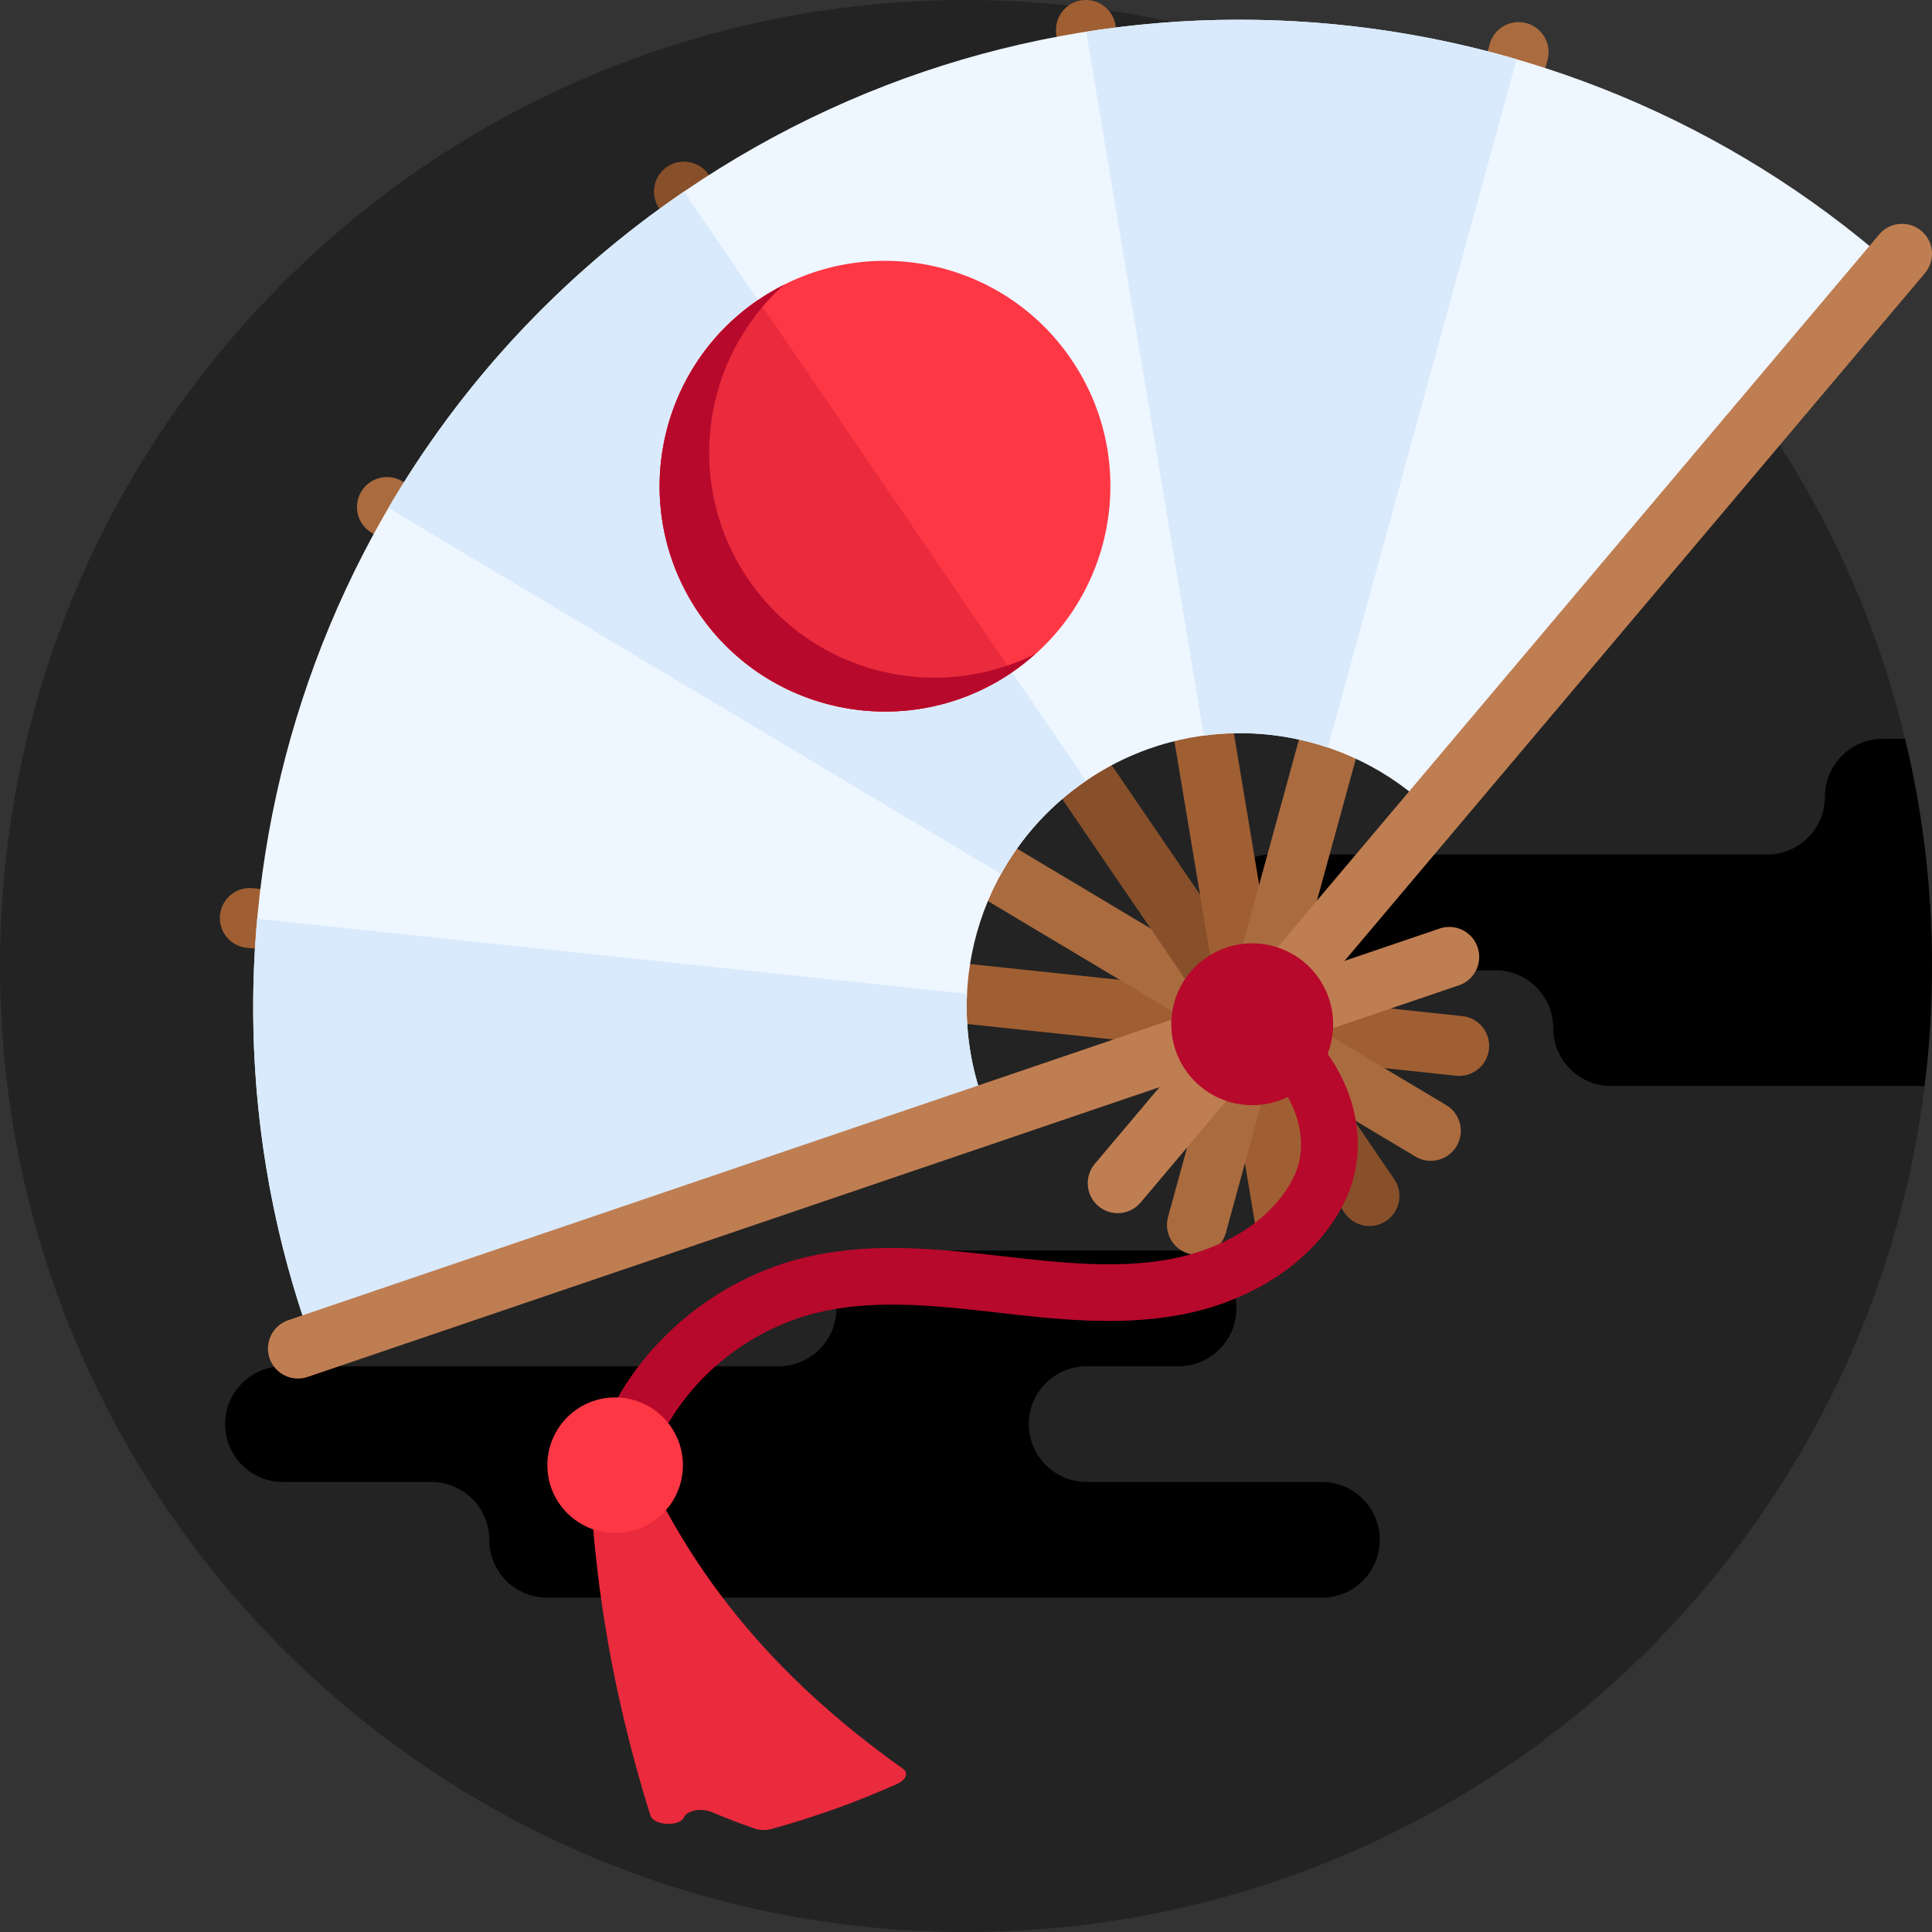 <svg viewBox="0 0 512 512" xmlns="http://www.w3.org/2000/svg"><rect x="0" y="0" width="512" height="512" fill="#333333" stroke="none"/><path d="m512 256c0 141.387-114.613 256-256 256s-256-114.613-256-256 114.613-256 256-256 256 114.613 256 256zm0 0" fill="#232323"/><path d="m512 256c0-20.738-2.484-40.895-7.141-60.203h-5.906c-8.465 0-15.332 6.863-15.332 15.332s-6.863 15.332-15.332 15.332h-131.336c-8.465 0-15.332 6.863-15.332 15.332s6.867 15.336 15.332 15.336h59.336c8.469 0 15.332 6.863 15.332 15.332s6.863 15.332 15.332 15.332h83.082c1.289-10.414 1.965-21.023 1.965-31.793zm0 0"/><path d="m272.656 377.406c0 8.469 6.867 15.332 15.332 15.332h62.336c8.469 0 15.332 6.867 15.332 15.332 0 8.469-6.863 15.336-15.332 15.336h-205.336c-8.465 0-15.332-6.867-15.332-15.336 0-8.465-6.863-15.332-15.332-15.332h-39.336c-8.465 0-15.332-6.863-15.332-15.332s6.867-15.332 15.332-15.332h131.336c8.469 0 15.332-6.867 15.332-15.336 0-8.465 6.863-15.332 15.332-15.332h75.332c8.469 0 15.336 6.867 15.336 15.332 0 8.469-6.867 15.336-15.336 15.336h-24.332c-8.465-.004-15.332 6.863-15.332 15.332zm0 0"/><path d="m391.176 283.738c-1.504 1.023-3.363 1.543-5.312 1.336l-320.492-33.895c-4.363-.461-7.523-4.375-7.062-8.734.461-4.363 4.371-7.527 8.734-7.066l320.492 33.898c4.363.461 7.523 4.371 7.062 8.734-.254 2.414-1.566 4.457-3.422 5.727zm0 0" fill="#a05f33"/><path d="m383.672 306.246c-2.477 1.691-5.812 1.898-8.559.258l-276.645-165.32c-3.766-2.25-4.996-7.129-2.742-10.895 2.25-3.766 7.125-4.992 10.891-2.742l276.648 165.32c3.766 2.25 4.992 7.129 2.742 10.895-.609 1.02-1.414 1.855-2.336 2.484zm0 0" fill="#aa6b3f"/><path d="m367.398 323.523c-3.621 2.477-8.562 1.543-11.035-2.082l-181.676-266.195c-2.473-3.621-1.539-8.562 2.082-11.035 3.625-2.477 8.566-1.543 11.039 2.082l181.676 266.195c2.473 3.621 1.539 8.562-2.086 11.035zm0 0" fill="#87502a"/><path d="m345.379 332.383c-.922.629-1.992 1.07-3.164 1.266-4.328.727-8.422-2.195-9.145-6.523l-53.125-317.871c-.723-4.328 2.195-8.422 6.523-9.145s8.422 2.199 9.145 6.523l53.125 317.875c.527 3.152-.883 6.184-3.359 7.875zm0 0" fill="#a05f33"/><path d="m321.684 331.164c-1.855 1.27-4.238 1.742-6.582 1.102-4.227-1.16-6.719-5.531-5.559-9.762l85.242-310.801c1.16-4.23 5.531-6.723 9.762-5.559 4.23 1.16 6.719 5.527 5.559 9.758l-85.242 310.805c-.516 1.891-1.676 3.434-3.18 4.457zm0 0" fill="#aa6b3f"/><path d="m181.25 50.77c-99.129 67.652-137.098 191.418-100.426 299.793l179.16-60.512c-10.168-30.055.34-64.375 27.832-83.133 27.488-18.762 63.277-16.043 87.559 4.379l121.648-144.785c-87.555-73.645-216.645-83.395-315.773-15.742zm0 0" fill="#eef6ff"/><g fill="#d9eafc"><path d="m68.156 243.484 188.109 19.891c-.438 8.926.781 17.98 3.715 26.672l-179.16 60.512c-11.812-34.891-15.879-71.379-12.664-107.074zm0 0"/><path d="m181.254 50.773 106.562 156.141c-9.676 6.605-17.234 15.121-22.543 24.707l-162.332-97.016c18.953-32.422 45.227-61.254 78.312-83.832zm0 0"/><path d="m401.926 15.691-50.035 182.418c-10.512-3.543-21.777-4.664-32.855-3.18l-31.176-186.527c38.266-6.023 77.262-3.402 114.066 7.289zm0 0"/></g><path d="m388.547 260.152c-.582.398-1.227.723-1.922.961l-305.113 103.793c-4.152 1.41-8.664-.809-10.078-4.965-1.41-4.152.812-8.668 4.965-10.078l305.109-103.793c4.152-1.41 8.664.812 10.078 4.965 1.176 3.453-.164 7.156-3.039 9.117zm0 0" fill="#bf7e52"/><path d="m300.68 320.121c-2.875 1.961-6.812 1.859-9.602-.492-3.352-2.832-3.773-7.84-.945-11.195l207.855-246.297c2.828-3.352 7.84-3.777 11.191-.949 3.352 2.832 3.777 7.84.949 11.195l-207.855 246.297c-.477.562-1.016 1.043-1.594 1.441zm0 0" fill="#bf7e52"/><path d="m349.566 259.348c-6.68-9.781-20.023-12.301-29.805-5.625-9.785 6.68-12.301 20.023-5.625 29.805 6.676 9.785 20.02 12.301 29.801 5.625 9.785-6.676 12.305-20.02 5.629-29.805zm0 0" fill="#b7092b"/><path d="m283.867 95.184c-18.594-27.242-55.75-34.258-82.996-15.664-27.242 18.594-34.258 55.75-15.664 82.992 18.594 27.246 55.75 34.258 82.996 15.668 27.242-18.594 34.258-55.75 15.664-82.996zm0 0" fill="#fe3745"/><path d="m185.203 162.508c18.594 27.242 55.75 34.254 82.992 15.664l-67.328-98.656c-27.242 18.59-34.258 55.75-15.664 82.992zm0 0" fill="#ea2a3d"/><path d="m198.324 153.555c-17.074-25.02-12.539-58.387 9.406-78.07-2.34 1.18-4.637 2.512-6.863 4.031-27.242 18.59-34.258 55.75-15.664 82.992 18.594 27.242 55.75 34.254 82.992 15.664 2.227-1.52 4.305-3.176 6.258-4.926-26.332 13.266-59.055 5.324-76.129-19.691zm0 0" fill="#b7092b"/><path d="m162.977 399.77c-.602 0-1.211-.074-1.82-.223-4.02-1.004-6.465-5.07-5.465-9.09 2.305-9.254 6.164-17.852 11.477-25.555 10.629-15.406 27.133-26.871 45.277-31.457 16.605-4.191 33.516-2.777 50.82-.812l2.449.277c14.559 1.66 29.609 3.379 43.629.914 15.504-2.727 28.012-10.867 33.453-21.777 5.473-10.977-.711-26.043-13.777-33.59-3.59-2.074-4.816-6.66-2.746-10.246 2.074-3.59 6.66-4.816 10.246-2.742 20.141 11.633 28.797 35.031 19.699 53.27-7.555 15.152-24.105 26.312-44.277 29.859-16.156 2.844-32.309 1-47.926-.785l-2.441-.277c-15.879-1.801-31.301-3.117-45.453.453-14.672 3.707-28.016 12.977-36.605 25.434-4.281 6.211-7.402 13.16-9.266 20.656-.852 3.41-3.91 5.691-7.273 5.691zm0 0" fill="#b7092b"/><path d="m165.629 376.496c-.203-.652-.863-1.051-1.539-.938-1.375.234-2.066.34-3.461.535-1.391.195-2.094.285-3.5.441-.695.078-1.223.645-1.211 1.328.285 35.574 5.824 69.305 16.434 103.254.871 2.617 7.402 3.086 8.832.629.09-.148.133-.227.223-.379.961-1.652 4.562-2.238 7.094-1.188 4.535 1.883 6.848 2.77 11.559 4.43 1.293.453 2.961.488 4.414.09 11.379-3.137 22.516-7.125 33.289-11.945 2.395-1.074 3.086-2.984 1.52-4.02-33.988-24.152-58.727-53.113-73.652-92.238zm0 0" fill="#ea2a3d"/><path d="m163.254 370.336c-9.918-.129-18.066 7.805-18.195 17.727-.129 9.918 7.809 18.062 17.727 18.191 9.922.129 18.066-7.805 18.195-17.727.129-9.918-7.809-18.062-17.727-18.191zm0 0" fill="#fe3745"/></svg>